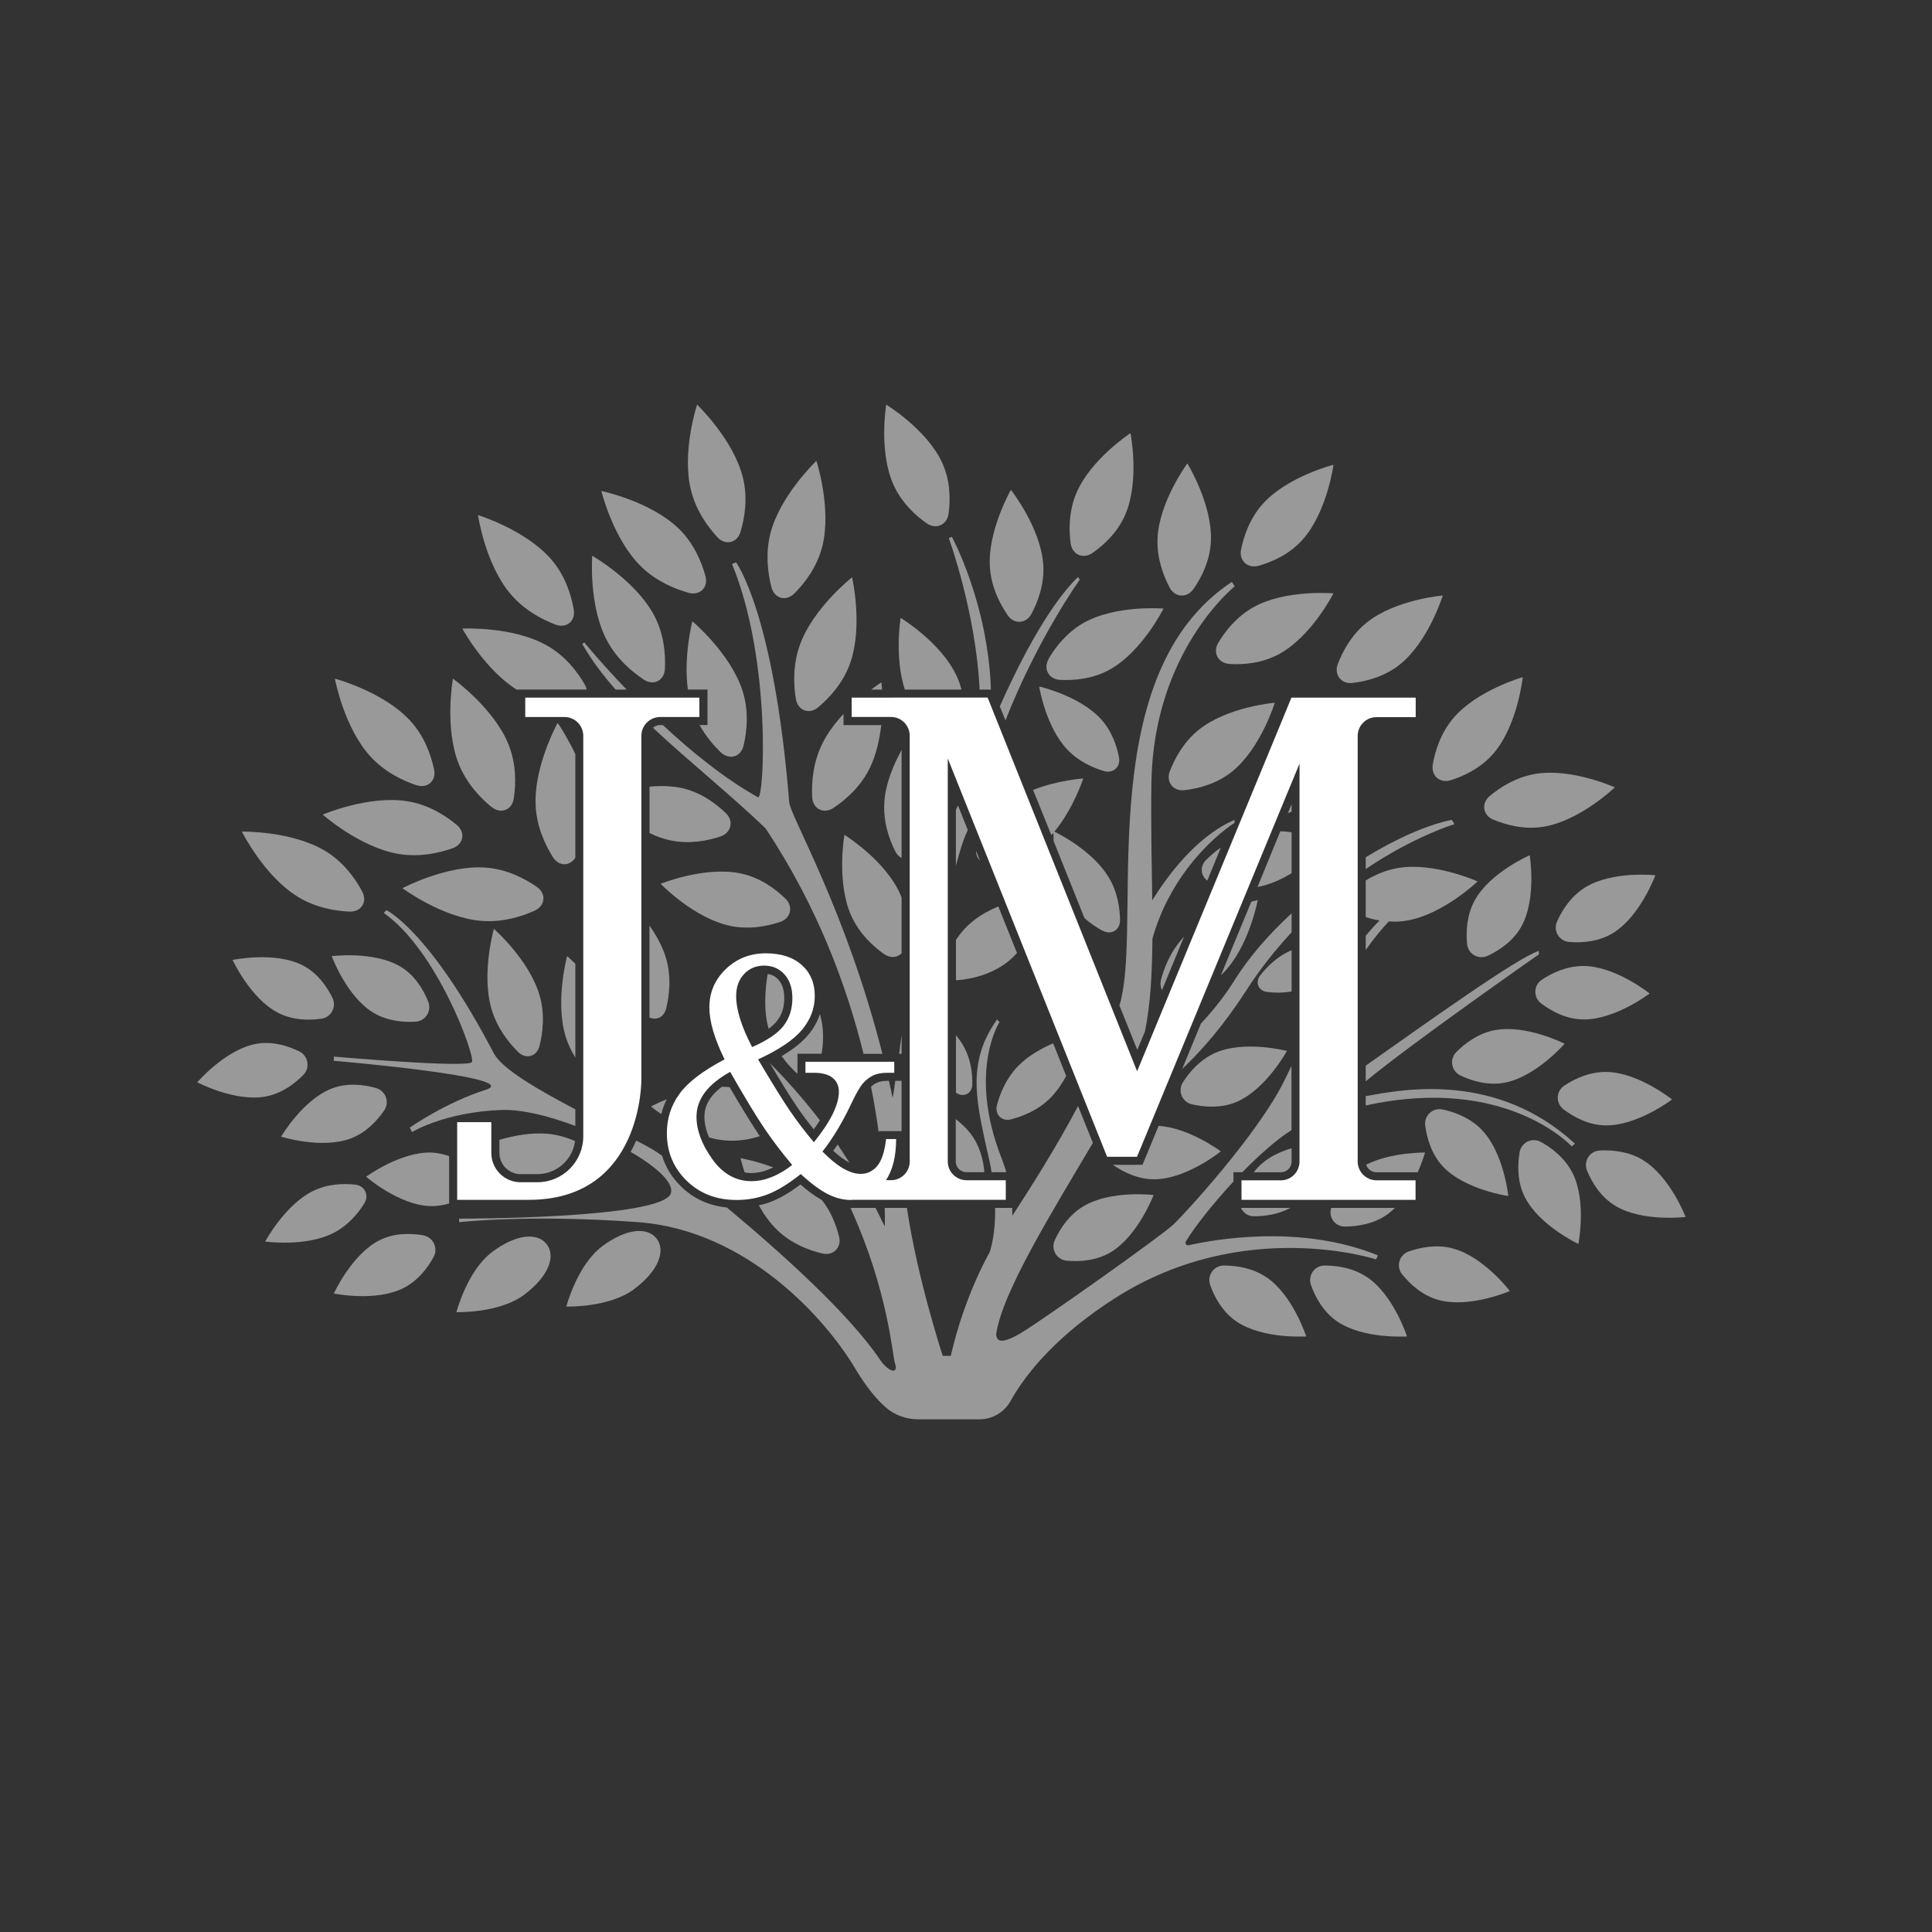 <?xml version="1.0" encoding="UTF-8"?>
<svg id="Layer_1" data-name="Layer 1" xmlns="http://www.w3.org/2000/svg" viewBox="0 0 300 300">
  <rect x="0" y="0" width="300" height="300" fill="#333333" stroke="none"/>
  <path d="m77.85,172.36c3.08-.13,7.31.9,11.49,2.48v-2.58c-5.66-2.98-11.14-6.13-12.59-8.56-10.04-19.28-16.77-22.38-16.77-22.38l-.38.45c8.29,5.81,14.17,22.1,13.69,23.13-.48,1-21.45-.83-21.45-.83v.65s29.81,2.53,23.56,4.51c-6.23,1.98-11.77,5.86-11.77,5.86l.35.7s2-1.25,5.76-2.25c.73-.18,1.5-.38,2.35-.53,1.68-.33,3.6-.58,5.76-.65Z" style="fill: #fff; opacity: .5;"/>
  <path d="m97.3,107.08c-4.01-4.18-6.58-7.33-6.58-7.33l-.3.25c1.38,2.43,3.13,4.78,5.18,7.08h1.7Z" style="fill: #fff; opacity: .5;"/>
  <path d="m123.68,171.76c.83,1.2,1.73,2.43,2.68,3.6.38-.5.68-.98.95-1.4-2.73-3.55-5.41-6.51-7.78-8.89,1.78,2.98,3.15,5.23,4.16,6.68Z" style="fill: #fff; opacity: .5;"/>
  <path d="m131.92,180.55c-.63-.98-1.25-1.93-1.85-2.83-.23.33-.45.65-.68.98.9.83,1.75,1.45,2.53,1.85Z" style="fill: #fff; opacity: .5;"/>
  <path d="m114.3,87.3l-.63.28c6.16,14.94,4.98,36.7,4.03,36.22-5.13-2.85-10.34-7.08-14.77-11.21h-.43c-.43,0-.83.15-1.1.43,5.53,5.18,11.89,10.26,17.47,15.6,8.09,12.17,12.64,24.56,15.22,35.02h2.93c-5.66-22.3-14.24-36.77-14.47-39.05-2.38-29.51-8.26-37.27-8.26-37.27Z" style="fill: #fff; opacity: .5;"/>
  <path d="m152.12,107.08h1.75c-.45-13.44-6.06-23.71-6.06-23.71l-.48.18s4.21,11.52,4.78,23.53Z" style="fill: #fff; opacity: .5;"/>
  <path d="m167.39,89.6c-4.93,4.76-9.74,14.67-12.14,20.08l.88,2.18c5.06-12.87,11.54-21.85,11.54-21.85l-.28-.4Z" style="fill: #fff; opacity: .5;"/>
  <path d="m174.22,154.54c-.1.53-.22,1.05-.4,1.58l2.78,6.91,1.2-2.9c.85-4.21,1.1-8.99,1.15-14.37,2.43-8.69,8.04-14.57,11.99-17.47.25-.18.5-.35.75-.5v-.48c-.15.05-.28.13-.43.2-5.68,2.63-10.04,8.59-12.34,12.29-.07-5.53-.23-11.64-.13-18.3.33-20.4,12.94-30.46,12.94-30.46l-.45-.68c-21.35,14.07-14.24,50.89-17.07,64.18Z" style="fill: #fff; opacity: .5;"/>
  <path d="m183.56,166c3.15-2.98,6.56-6.93,9.94-12.17,2.2-3.43,4.61-6.43,7.06-9.06v-2.95c-3.5,3.23-6.61,6.78-8.86,10.39-1.55,2.48-3.35,4.73-5.21,6.71l-2.93,7.08Z" style="fill: #fff; opacity: .5;"/>
  <path d="m140,160.75c-.15,1.03-.28,2-.38,2.88h.38v-2.88Z" style="fill: #fff; opacity: .5;"/>
  <path d="m138.58,170.36c-.18-.85-.35-1.7-.55-2.53h-.18c-.73,0-1.28.1-1.7.3-.3.13-.6.35-.9.63.53,2.55.9,4.96,1.2,7.13l.02-.25h3.53v-7.81h-.98c-.25,1.8-.38,2.75-.45,2.53Z" style="fill: #fff; opacity: .5;"/>
  <path d="m148.76,125.07c-.13.23-.23.45-.33.7v8.66c.6-2.28,1.13-3.93,1.5-4.76.13-.28.25-.53.35-.78l-1.53-3.83Z" style="fill: #fff; opacity: .5;"/>
  <path d="m148.44,169.68s.08.05.1.07c1.18.7,2.4.03,2.43-1.33.05-1.65-.18-3.93-1.38-6.03-.33-.58-.73-1.13-1.15-1.65v8.94Z" style="fill: #fff; opacity: .5;"/>
  <path d="m153.97,182.02h2.28c-.2-.73-.45-1.43-.73-2.18-5.28-13.47-.32-21.13-.32-21.13l-.38-.4c-4.96,6.96-3.1,13.22-1.15,22.1.13.55.23,1.08.3,1.6Z" style="fill: #fff; opacity: .5;"/>
  <path d="m213.67,195.57l.3-.63c-12.17-4.98-25.81-2.38-29.39-1.58-.35.1-.63-.3-.43-.6,1.33-2.23,4.18-5.83,7.38-9.29v-1.45h1.38c2.65-2.7,5.41-5.16,7.63-6.53v-9.96c-.43.88-.83,1.7-1.2,2.45-4.1,8.21-15.27,20.4-17.15,22.18-1.9,1.78-19.8,14.47-23.48,16.72-3.68,2.25-3.93,1.05-4.03.35.85-6.43,8.81-19.27,15.02-29.76l-2.3-5.73c-3.35,6.36-7.21,12.42-10.21,17.05,0-.4,0-.8-.02-1.23h-2.65c.08,4.43-.85,6.88-.85,6.88-2.13,3.88-3.65,7.89-4.63,10.94-.95,3.05-1.4,5.16-1.4,5.16h-1.25s-3.96-12.04-5.56-22.98h-3.45c.05,1.85,0,2.88,0,2.88-.48-.98-.95-1.95-1.43-2.88h-3.48c-.13.02-.25.02-.35.02h-.05c5.86,12.87,6.51,22.9,6.88,24.03.65,1.9-.95,1.43-2.2-.33-4.86-7.28-15.65-16.92-23.88-23.78-2.8-.28-5.21-1.38-7.13-3.28-1.4-1.38-2.38-2.95-2.93-4.76-.85-.65-2.25-1.45-4.01-2.35-.25.58-.55,1.18-.88,1.75,4.01,2.33,6.73,4.78,6.26,6.41-1.2,4.03-32.89,3.96-32.89,3.96v.55s10.91-1.25,27.84,0c16.92,1.28,29.11,15.07,33.62,22.65,1.78,2.98,3.38,4.86,4.68,6.01,1.4,1.28,3.25,1.95,5.16,1.95h9.51c2,0,3.83-1.08,4.81-2.83,2.53-4.53,7.46-10.41,16.37-16.07,19.93-12.64,40.4-5.93,40.4-5.93Z" style="fill: #fff; opacity: .5;"/>
  <path d="m212.07,133.11v1.83c7.66-5.16,13.77-6.96,13.77-6.96l-.4-.68c-3.88.8-8.59,2.9-13.37,5.81Z" style="fill: #fff; opacity: .5;"/>
  <path d="m217.05,134.79c-1.9.33-3.6,1.08-4.98,1.93v5.68c.65.23,1.38.4,2.15.53-.75.75-1.45,1.53-2.15,2.38v2.2c1.33-1.88,2.53-3.33,3.58-4.43.9.05,1.85.05,2.8-.13,5.63-.95,10.99-6.08,10.99-6.08,0,0-6.76-3.05-12.39-2.08Z" style="fill: #fff; opacity: .5;"/>
  <path d="m212.07,167.9c7.33-6.06,26.88-19.7,26.88-19.7v-.55c-3.45,1.13-17.42,11.16-26.88,17.82v2.43Z" style="fill: #fff; opacity: .5;"/>
  <path d="m244.06,178.02l.5-.43c-12.24-11.24-26.71-8.44-32.49-7.38v1.45c21.8-4.81,31.99,6.36,31.99,6.36Z" style="fill: #fff; opacity: .5;"/>
  <path d="m93.49,193.54c-3.88,2.91-5.55,9.34-5.55,9.34,0,0,6.64.21,10.52-2.7,3.88-2.91,4.9-5.99,3.52-7.82-1.37-1.83-4.62-1.72-8.5,1.18Z" style="fill: #fff; opacity: .5;"/>
  <path d="m76.42,194.41c-3.88,2.91-5.55,9.34-5.55,9.34,0,0,6.64.21,10.52-2.7,3.88-2.91,4.9-5.99,3.52-7.82-1.37-1.83-4.62-1.72-8.5,1.18Z" style="fill: #fff; opacity: .5;"/>
  <path d="m65.72,191.82c-1.89-.33-4.49-.41-6.82.78-4.32,2.2-7.06,8.26-7.06,8.26,0,0,6.51,1.34,10.83-.86,2.3-1.17,3.78-3.2,4.67-4.84.74-1.37-.09-3.06-1.62-3.33Z" style="fill: #fff; opacity: .5;"/>
  <path d="m56.85,182.72s5.01,4.36,9.86,4.56c1.08.05,2.08-.13,3.03-.4v-7.36c-.85-.3-1.75-.5-2.7-.55-4.83-.18-10.19,3.75-10.19,3.75Z" style="fill: #fff; opacity: .5;"/>
  <path d="m47.1,166.91c1.1-1.11.77-2.96-.63-3.65-1.73-.84-4.19-1.65-6.76-1.16-4.76.91-9.08,5.96-9.08,5.96,0,0,5.88,3.1,10.64,2.2,2.53-.48,4.53-2.02,5.84-3.35Z" style="fill: #fff; opacity: .5;"/>
  <path d="m43.65,176.5s6.34,2,10.86.26c2.41-.93,4.09-2.79,5.15-4.33.88-1.29.23-3.05-1.27-3.48-1.85-.52-4.42-.87-6.86.07-4.52,1.74-7.88,7.48-7.88,7.48Z" style="fill: #fff; opacity: .5;"/>
  <path d="m43.22,157.29c2.3,1.16,4.82,1.16,6.67.9,1.55-.21,2.42-1.88,1.72-3.28-.86-1.72-2.32-3.86-4.66-5.04-4.33-2.18-10.83-.81-10.83-.81,0,0,2.77,6.04,7.1,8.22Z" style="fill: #fff; opacity: .5;"/>
  <path d="m51.51,148.47s2.29,6.24,6.43,8.76c2.21,1.34,4.71,1.53,6.58,1.42,1.56-.09,2.56-1.68,1.97-3.13-.72-1.78-2.01-4.03-4.25-5.39-4.14-2.51-10.74-1.66-10.74-1.66Z" style="fill: #fff; opacity: .5;"/>
  <path d="m46.24,139.26c2.78,1.69,5.8,2.19,8.01,2.29,1.85.08,2.85-1.51,1.99-3.12-1.06-1.99-2.87-4.55-5.69-6.27-5.23-3.17-12.99-3.03-12.99-3.03,0,0,3.46,6.95,8.69,10.12Z" style="fill: #fff; opacity: .5;"/>
  <path d="m64.63,121.91c1.75.59,3.16-.66,2.77-2.45-.47-2.21-1.5-5.17-3.74-7.59-4.16-4.49-11.66-6.49-11.66-6.49,0,0,1.41,7.63,5.56,12.13,2.21,2.39,4.97,3.7,7.07,4.41Z" style="fill: #fff; opacity: .5;"/>
  <path d="m83.36,137.72c-1.85-1.29-4.62-2.75-7.92-3-6.1-.45-12.95,3.2-12.95,3.2,0,0,6.23,4.62,12.34,5.08,3.25.24,6.16-.68,8.18-1.59,1.68-.76,1.86-2.64.35-3.69Z" style="fill: #fff; opacity: .5;"/>
  <path d="m76.69,144.23s-1.99,6.98-.36,12.47c.86,2.92,2.63,5.17,4.1,6.63,1.22,1.22,2.92.75,3.34-.91.52-2.05.88-4.96,0-7.92-1.62-5.49-7.08-10.27-7.08-10.27Z" style="fill: #fff; opacity: .5;"/>
  <path d="m89.34,164.2v-14.54c-.75-.75-1.28-1.2-1.28-1.2,0,0-1.9,7.01-.23,12.49.38,1.2.9,2.3,1.5,3.25Z" style="fill: #fff; opacity: .5;"/>
  <path d="m80.85,182.32h2.58c3,0,5.48-2.23,5.86-5.13-1.23-.55-2.63-.98-4.18-1.13-2.58-.25-5.33.28-7.56.93v2.03c0,1.83,1.48,3.3,3.3,3.3Z" style="fill: #fff; opacity: .5;"/>
  <path d="m103.38,148.65c-.55-1.78-1.5-3.45-2.53-4.93v14.27c1.08.5,2.28-.05,2.6-1.43.5-2.05.83-4.96-.07-7.91Z" style="fill: #fff; opacity: .5;"/>
  <path d="m76.32,125.3c1.43,1.17,3.19.49,3.46-1.32.34-2.23.41-5.36-.83-8.42-2.31-5.67-8.62-10.18-8.62-10.18,0,0-1.37,7.64.93,13.31,1.23,3.02,3.35,5.22,5.06,6.62Z" style="fill: #fff; opacity: .5;"/>
  <path d="m89.34,133.18v-16.07c-1.03-2.18-2.1-3.88-2.53-4.53-.15-.2-.23-.3-.23-.3,0,0-.05.1-.17.3-.7,1.38-3.53,7.23-3.23,12.59.17,3.25,1.48,6.01,2.65,7.89.93,1.5,2.65,1.5,3.5.13Z" style="fill: #fff; opacity: .5;"/>
  <path d="m80.33,107.15v-.08h10.76c-.05-.25-.15-.53-.3-.8-1.13-1.95-3.03-4.46-5.91-6.06-5.33-3-13.09-2.6-13.09-2.6,0,0,3.48,6.41,8.54,9.54Z" style="fill: #fff; opacity: .5;"/>
  <path d="m86.23,96.98c1.73.65,3.18-.54,2.86-2.35-.39-2.23-1.31-5.22-3.46-7.73-3.99-4.64-11.41-6.92-11.41-6.92,0,0,1.12,7.68,5.11,12.32,2.12,2.47,4.83,3.89,6.9,4.67Z" style="fill: #fff; opacity: .5;"/>
  <path d="m99.94,105.52c1.54,1.02,3.22.17,3.31-1.67.11-2.26-.13-5.38-1.68-8.3-2.87-5.4-9.61-9.25-9.61-9.25,0,0-.59,7.74,2.28,13.14,1.53,2.88,3.86,4.85,5.71,6.07Z" style="fill: #fff; opacity: .5;"/>
  <path d="m106.91,92.05c1.78.49,3.11-.84,2.63-2.61-.6-2.18-1.79-5.07-4.16-7.37-4.4-4.25-12-5.83-12-5.83,0,0,1.83,7.54,6.23,11.79,2.34,2.26,5.17,3.42,7.3,4.01Z" style="fill: #fff; opacity: .5;"/>
  <path d="m111.38,83.4c1.25,1.36,3.09.93,3.61-.82.65-2.17,1.16-5.25.36-8.46-1.49-5.94-7.11-11.29-7.11-11.29,0,0-2.43,7.37-.94,13.31.79,3.16,2.58,5.63,4.08,7.26Z" style="fill: #fff; opacity: .5;"/>
  <path d="m123.35,92.15c1.6-1.6,3.51-4.07,4.33-7.28,1.5-5.93-.91-13.31-.91-13.31,0,0-5.63,5.34-7.14,11.27-.8,3.16-.4,6.19.15,8.33.46,1.79,2.27,2.29,3.57.99Z" style="fill: #fff; opacity: .5;"/>
  <path d="m123.58,108.52c.3,1.82,2.06,2.48,3.46,1.31,1.73-1.45,3.87-3.74,4.97-6.85,2.04-5.77.3-13.34.3-13.34,0,0-6.1,4.8-8.13,10.58-1.08,3.07-.96,6.12-.6,8.31Z" style="fill: #fff; opacity: .5;"/>
  <path d="m127.64,115.59c-1.43,2.93-1.63,5.96-1.53,8.19.1,1.83,1.78,2.68,3.3,1.68,1.88-1.25,4.26-3.3,5.68-6.26,1-2.08,1.5-4.46,1.75-6.61h-5.86v-1.73c-1.28,1.38-2.5,2.98-3.35,4.73Z" style="fill: #fff; opacity: .5;"/>
  <path d="m136.87,105.95s-.65.4-1.6,1.13h1.7c-.05-.7-.1-1.13-.1-1.13Z" style="fill: #fff; opacity: .5;"/>
  <path d="m131.12,129.63s-1.28,7.31,1.05,12.54c1.25,2.78,3.35,4.73,5.08,5.96.98.7,2.08.58,2.75-.1v-8.64c-.08-.2-.15-.43-.25-.63-2.35-5.23-8.64-9.14-8.64-9.14Z" style="fill: #fff; opacity: .5;"/>
  <path d="m148.44,152.18c.15.03.3.03.45,0,2.15-.2,5.03-.88,7.48-2.75.55-.43,1.08-.93,1.55-1.45l-2.9-7.23c-1.33.55-2.63,1.25-3.75,2.13-1.18.9-2.1,1.98-2.83,3.05v6.26Z" style="fill: #fff; opacity: .5;"/>
  <path d="m157,173.81c1.83-.48,4.26-1.43,6.16-3.38.95-.98,1.75-2.15,2.4-3.35l-2.03-5.08c-1.83.8-3.88,1.95-5.41,3.5-1.88,1.93-2.83,4.28-3.3,6.06-.4,1.48.7,2.63,2.18,2.25Z" style="fill: #fff; opacity: .5;"/>
  <path d="m152.17,133.61l-.6-1.5c-.02.6.2,1.13.6,1.5Z" style="fill: #fff; opacity: .5;"/>
  <path d="m171.22,144.5c1.33.75,2.7-.08,2.7-1.6-.03-1.88-.38-4.46-1.83-6.78-2.45-3.98-7.58-6.61-8.36-6.98,2.98-3.63,4.48-8.26,4.48-8.26,0,0-3.91.25-7.79,1.78l2.83,7.01c.12-.1.23-.23.33-.35,0,.25,0,.68.02,1.23l.02.03v.05l4.76,11.89v.03c.95.85,1.95,1.5,2.83,1.98Z" style="fill: #fff; opacity: .5;"/>
  <path d="m200.56,147.55c-.05.03-.13.05-.18.08-2.15.95-3.7,2.55-4.71,3.85-.8,1.08-.28,2.38,1.08,2.55,1.05.13,2.38.18,3.81-.08v-6.41Z" style="fill: #fff; opacity: .5;"/>
  <path d="m148.41,180.37c0,.9.75,1.65,1.68,1.65h2.75v-.15c-.15-1.7-.68-3.98-2.18-5.91-.65-.83-1.43-1.55-2.25-2.18v6.58Z" style="fill: #fff; opacity: .5;"/>
  <path d="m162.84,102.31c-.89,1.52,0,3.17,1.75,3.26,2.15.11,5.1-.11,7.79-1.63,4.99-2.81,8.29-9.44,8.29-9.44,0,0-7.38-.61-12.37,2.2-2.65,1.5-4.41,3.78-5.47,5.6Z" style="fill: #fff; opacity: .5;"/>
  <path d="m156.46,95.53c1,1.45,2.87,1.34,3.7-.2,1.01-1.9,2.06-4.67,1.83-7.75-.43-5.71-5.02-11.52-5.02-11.52,0,0-3.68,6.43-3.25,12.13.23,3.04,1.55,5.6,2.75,7.33Z" style="fill: #fff; opacity: .5;"/>
  <path d="m148.56,105c-2.38-5.21-8.71-9.06-8.71-9.06,0,0-1,6.11.65,11.14h8.79c-.18-.7-.4-1.4-.73-2.08Z" style="fill: #fff; opacity: .5;"/>
  <path d="m143.89,81.26c1.44,1.01,3.16.26,3.4-1.47.29-2.13.31-5.09-.97-7.9-2.38-5.21-8.71-9.06-8.71-9.06,0,0-1.22,7.3,1.16,12.51,1.27,2.77,3.4,4.71,5.12,5.92Z" style="fill: #fff; opacity: .5;"/>
  <path d="m169.63,85.87c1.77-1.23,3.96-3.22,5.15-6.07,2.21-5.28.76-12.54.76-12.54,0,0-6.2,4.05-8.41,9.33-1.18,2.81-1.16,5.69-.88,7.78.23,1.74,1.95,2.5,3.38,1.5Z" style="fill: #fff; opacity: .5;"/>
  <path d="m185.32,91.47c1.23-1.77,2.59-4.4,2.71-7.49.23-5.72-3.66-12.02-3.66-12.02,0,0-4.4,5.96-4.63,11.68-.12,3.04.9,5.74,1.88,7.6.82,1.55,2.7,1.66,3.7.23Z" style="fill: #fff; opacity: .5;"/>
  <path d="m170.83,111.53c-3.33-3.54-9.47-4.93-9.47-4.93,0,0,1,6.21,4.33,9.75,1.77,1.89,4.02,2.87,5.73,3.38,1.43.42,2.61-.65,2.34-2.11-.34-1.8-1.13-4.19-2.93-6.1Z" style="fill: #fff; opacity: .5;"/>
  <path d="m195.43,87.86c2.07-.59,4.79-1.76,6.84-4.07,3.81-4.27,4.79-11.62,4.79-11.62,0,0-7.18,1.82-10.99,6.09-2.03,2.27-2.94,5.01-3.36,7.07-.35,1.72,1.04,3,2.71,2.52Z" style="fill: #fff; opacity: .5;"/>
  <path d="m190.9,103.1c2.15.13,5.1-.08,7.8-1.58,5.01-2.78,8.36-9.38,8.36-9.38,0,0-7.38-.65-12.38,2.12-2.66,1.48-4.44,3.75-5.51,5.56-.9,1.51-.01,3.17,1.73,3.27Z" style="fill: #fff; opacity: .5;"/>
  <path d="m181.64,119.77c-.62,1.64.53,3.13,2.27,2.93,2.14-.24,5.01-.96,7.42-2.9,4.45-3.6,6.62-10.68,6.62-10.68,0,0-7.38.62-11.83,4.22-2.37,1.91-3.72,4.46-4.47,6.43Z" style="fill: #fff; opacity: .5;"/>
  <path d="m189.57,131.61c-.88.6-1.63,1.28-2.25,1.88-1.05,1.03-.9,2.48.15,3.25l2.1-5.13Z" style="fill: #fff; opacity: .5;"/>
  <path d="m195.25,137.74c.28-.05.58-.13.88-.2,1.55-.4,3.08-1.13,4.43-1.95v-6.36c-.58-.08-1.15-.13-1.75-.15l-3.55,8.66Z" style="fill: #fff; opacity: .5;"/>
  <path d="m200.56,124.87l-.58,1.38c.18-.05.38-.13.58-.2v-1.18Z" style="fill: #fff; opacity: .5;"/>
  <path d="m225.26,121.16c2.05-.65,4.74-1.9,6.73-4.26,3.69-4.38,4.46-11.75,4.46-11.75,0,0-7.13,2.02-10.81,6.4-1.96,2.33-2.8,5.09-3.16,7.16-.3,1.73,1.12,2.97,2.78,2.44Z" style="fill: #fff; opacity: .5;"/>
  <path d="m231.88,127.27c1.99.83,4.84,1.61,7.89,1.09,5.64-.97,10.98-6.1,10.98-6.1,0,0-6.75-3.05-12.39-2.08-3,.52-5.43,2.08-7.04,3.43-1.35,1.13-1.06,2.99.55,3.66Z" style="fill: #fff; opacity: .5;"/>
  <path d="m163.79,192.56c-.66,1.44.29,3.06,1.86,3.2,1.94.17,4.58.04,6.86-1.34,4.23-2.56,6.62-8.86,6.62-8.86,0,0-6.69-.8-10.92,1.76-2.25,1.36-3.63,3.52-4.42,5.24Z" style="fill: #fff; opacity: .5;"/>
  <path d="m189.57,178.79s-4.91-3.68-9.66-3.96l-2.18,5.26-.33.78h-4.61c1.6,1.1,3.96,2.3,6.58,2.25,4.96-.1,10.19-4.33,10.19-4.33Z" style="fill: #fff; opacity: .5;"/>
  <path d="m196.66,198.34c-2.18-1.48-4.72-1.82-6.61-1.83-1.58,0-2.66,1.54-2.13,3.03.65,1.84,1.88,4.17,4.09,5.67,4.1,2.77,10.82,2.31,10.82,2.31,0,0-2.07-6.41-6.16-9.18Z" style="fill: #fff; opacity: .5;"/>
  <path d="m212.31,198.34c-2.18-1.48-4.72-1.82-6.61-1.83-1.58,0-2.66,1.54-2.13,3.03.66,1.84,1.87,4.17,4.09,5.67,4.1,2.77,10.82,2.31,10.82,2.31,0,0-2.07-6.41-6.16-9.18Z" style="fill: #fff; opacity: .5;"/>
  <path d="m225.58,193.85c-2.55-.67-5.05-.15-6.84.48-1.49.53-2,2.34-1,3.57,1.23,1.51,3.16,3.31,5.74,3.99,4.79,1.25,10.97-1.42,10.97-1.42,0,0-4.08-5.36-8.87-6.61Z" style="fill: #fff; opacity: .5;"/>
  <path d="m208.87,190.46c1.95-.02,4.56-.4,6.71-2,.35-.28.7-.58,1.03-.9h-9.91c-.45,1.48.63,2.93,2.18,2.9Z" style="fill: #fff; opacity: .5;"/>
  <path d="m221.28,178.97s-5.21-.1-9.14,1.88c.2.68.85,1.18,1.6,1.18h6.41c.75-1.73,1.13-3.05,1.13-3.05Z" style="fill: #fff; opacity: .5;"/>
  <path d="m224.11,181.2c3.43,3.57,10.1,4.52,10.1,4.52,0,0-.68-6.7-4.11-10.27-1.82-1.9-4.23-2.77-6.08-3.17-1.55-.33-2.92.95-2.71,2.52.26,1.93.96,4.47,2.81,6.4Z" style="fill: #fff; opacity: .5;"/>
  <path d="m232.09,159.96c-2.58.51-4.62,2.06-5.95,3.4-1.12,1.12-.78,2.97.65,3.65,1.76.83,4.28,1.61,6.9,1.1,4.86-.95,9.26-6.04,9.26-6.04,0,0-6-3.05-10.86-2.1Z" style="fill: #fff; opacity: .5;"/>
  <path d="m259.63,170.72s-5.25-4.21-10.2-4.27c-2.63-.03-4.94,1.07-6.52,2.12-1.32.87-1.37,2.75-.11,3.7,1.56,1.17,3.86,2.45,6.53,2.48,4.95.06,10.3-4.03,10.3-4.03Z" style="fill: #fff; opacity: .5;"/>
  <path d="m256.15,154.27s-5.25-4.21-10.2-4.27c-2.63-.03-4.94,1.07-6.52,2.12-1.32.87-1.37,2.75-.11,3.7,1.56,1.17,3.86,2.45,6.53,2.48,4.95.06,10.3-4.03,10.3-4.03Z" style="fill: #fff; opacity: .5;"/>
  <path d="m228.99,139.82c-1.26,2.31-1.36,4.87-1.18,6.76.15,1.58,1.79,2.5,3.22,1.83,1.76-.83,3.97-2.27,5.25-4.62,2.36-4.35,1.25-10.99,1.25-10.99,0,0-6.18,2.68-8.54,7.02Z" style="fill: #fff; opacity: .5;"/>
  <path d="m241.78,143.09c-.65,1.44.32,3.06,1.9,3.18,1.94.15,4.58-.01,6.84-1.42,4.2-2.61,6.52-8.94,6.52-8.94,0,0-6.69-.73-10.9,1.89-2.24,1.39-3.59,3.56-4.36,5.29Z" style="fill: #fff; opacity: .5;"/>
  <path d="m255.11,180.12c-2.26-1.36-4.81-1.57-6.7-1.47-1.58.08-2.57,1.68-1.97,3.14.75,1.8,2.09,4.07,4.38,5.45,4.24,2.55,10.92,1.73,10.92,1.73,0,0-2.4-6.29-6.64-8.84Z" style="fill: #fff; opacity: .5;"/>
  <path d="m239.29,177.33c-1.38-.77-3.07.05-3.33,1.61-.32,1.92-.39,4.56.81,6.94,2.23,4.42,8.32,7.28,8.32,7.28,0,0,1.32-6.6-.91-11.02-1.19-2.35-3.23-3.89-4.89-4.81Z" style="fill: #fff; opacity: .5;"/>
  <path d="m194.77,188.86c1.63,0,3.7-.28,5.61-1.3h-7.68c.35.78,1.13,1.33,2.08,1.3Z" style="fill: #fff; opacity: .5;"/>
  <path d="m200.56,180.35v-2.05c-1.43.43-2.85,1.03-4.05,1.93-.73.53-1.33,1.15-1.83,1.8h4.23c.9,0,1.65-.75,1.65-1.68Z" style="fill: #fff; opacity: .5;"/>
  <path d="m199.83,163.19s-6.52-1.7-11.06.27c-2.42,1.05-4.07,3-5.09,4.6-.85,1.33-.13,3.07,1.41,3.42,1.9.43,4.53.66,6.98-.4,4.54-1.97,7.76-7.88,7.76-7.88Z" style="fill: #fff; opacity: .5;"/>
  <path d="m180.28,152.16c-.15.6-.07,1.15.15,1.6l3.43-8.31c-2.03,2.15-3.08,4.73-3.58,6.71Z" style="fill: #fff; opacity: .5;"/>
  <path d="m189.59,151.41c.12-.1.23-.2.33-.3,4.03-4.06,5.38-11.34,5.38-11.34,0,0-.38.07-1,.25l-4.71,11.39Z" style="fill: #fff; opacity: .5;"/>
  <path d="m209.99,106.05c2.14-.24,5.01-.96,7.42-2.9,4.45-3.6,6.62-10.68,6.62-10.68,0,0-7.38.62-11.83,4.22-2.37,1.91-3.72,4.46-4.47,6.43-.62,1.64.53,3.13,2.27,2.93Z" style="fill: #fff; opacity: .5;"/>
  <path d="m140,133.23v-16.77c-1.2,2.18-2.5,5.16-2.68,8.11-.2,3.03.75,5.76,1.7,7.63.25.48.58.83.98,1.03Z" style="fill: #fff; opacity: .5;"/>
  <path d="m111.89,129.88c1.65-.55,2.08-2.4.83-3.6-1.55-1.5-3.91-3.28-6.93-3.93-1.6-.33-3.33-.35-4.93-.2v7.21c1.03.5,2.13.9,3.23,1.13,2.98.63,5.81.05,7.81-.6Z" style="fill: #fff; opacity: .5;"/>
  <path d="m113.32,143.76c2.98.63,5.81.07,7.81-.6,1.67-.55,2.09-2.39.84-3.61-1.54-1.5-3.91-3.28-6.93-3.92-5.6-1.18-12.46,1.61-12.46,1.61,0,0,5.15,5.33,10.75,6.51Z" style="fill: #fff; opacity: .5;"/>
  <path d="m120.68,158.49c.75-.95,1.1-2.1,1.1-3.5,0-1.23-.3-2.18-.9-2.85-.48-.53-1-.8-1.68-.9-.4,2.45-.65,5.68.15,8.51.58-.43,1-.83,1.33-1.25Z" style="fill: #fff; opacity: .5;"/>
  <path d="m127.36,157.59c0-.05-.02-.08-.05-.13-.35,1.13-.95,2.2-1.78,3.2-.95,1.15-2.33,2.25-4.16,3.33.7,1,1.48,1.83,2.18,2.5.08.08.18.15.28.23v-3.1h3.75c.3-1.78.38-3.88-.23-6.03Z" style="fill: #fff; opacity: .5;"/>
  <path d="m102.68,172.99c.2-.8.48-1.55.85-2.3-1.5.6-2.45,1.13-2.45,1.13,0,0,.6.5,1.6,1.18Z" style="fill: #fff; opacity: .5;"/>
  <path d="m117.65,175.92c-1.08-1.63-2.55-4.01-4.36-7.11h-.03c-.38-.05-.78-.05-1.18-.05-1.83,1.38-2.7,2.93-2.7,4.66,0,1.03.25,2.1.73,3.2.78.23,1.55.38,2.35.45,2.03.2,3.93-.13,5.53-.65-.13-.18-.25-.33-.35-.5Z" style="fill: #fff; opacity: .5;"/>
  <path d="m115.62,182.05c.35.07.7.1,1.05.1,1.1,0,2.23-.3,3.4-.88-2.78-1.03-5.08-1.43-5.08-1.43,0,0,.2.88.63,2.2Z" style="fill: #fff; opacity: .5;"/>
  <path d="m127.59,186.33c-.98-.55-2.08-1.33-3.3-2.4-1.7,1.28-3.2,2.15-4.63,2.7-.58.23-1.2.4-1.83.53.78,1.4,1.73,2.78,2.9,3.88,2.2,2.1,4.91,3.13,6.96,3.6,1.7.4,3.03-.93,2.6-2.63-.43-1.7-1.2-3.83-2.68-5.68h-.02Z" style="fill: #fff; opacity: .5;"/>
  <path d="m107.51,96.46s-1.4,5.41-.7,10.61h3.05v5.51h-1.23c.98,1.78,2.2,3.18,3.28,4.23,1.35,1.28,3.15.73,3.55-1.05.53-2.2.85-5.33-.15-8.46-1.85-5.83-7.81-10.84-7.81-10.84Z" style="fill: #fff; opacity: .5;"/>
  <path d="m70.25,131.73c1.74-.62,2.08-2.47.67-3.64-1.73-1.45-4.37-3.14-7.63-3.67-6.04-.98-13.18,2.07-13.18,2.07,0,0,5.81,5.14,11.85,6.12,3.22.52,6.2-.15,8.28-.88Z" style="fill: #fff; opacity: .5;"/>
  <path d="m56.57,186.86c.79-1.27.07-2.75-1.41-2.91-1.83-.2-4.35-.14-6.68,1.05-4.32,2.2-7.3,7.79-7.3,7.79,0,0,6.27.87,10.59-1.33,2.3-1.17,3.85-3.07,4.8-4.6Z" style="fill: #fff; opacity: .5;"/>
  <path d="m102.51,111.34h6.09v-3.01h-27.04v3.01h6.09c1.61,0,2.92,1.31,2.92,2.92v55.81s0,6.37,0,6.37c0,3.95-3.2,7.14-7.14,7.14h-2.59c-2.51,0-4.55-2.04-4.55-4.55v-4.78h-5.3v12.06h11.13c17.75,0,17.47-18.73,17.47-18.73v-53.32c0-1.61,1.31-2.92,2.92-2.92Z" style="fill: #fff;"/>
  <path d="m219.83,183.28h-6.08c-1.6,0-2.93-1.3-2.93-2.93v-66.06c0-1.63,1.3-2.93,2.9-2.93h6.11v-3.03h-19.3l-1.25,3.05-22.71,54.97-23.21-58.03h-9.96,0s-11.15.01-11.15.01v3h6.11c1.6,0,2.9,1.3,2.9,2.93v66.1c0,1.6-1.3,2.9-2.9,2.9h-.78c1.03-1.57,1.57-3.68,1.57-6.39h-1.56c-.23,1.99-.69,3.38-1.38,4.19-.69.81-1.54,1.22-2.57,1.22-1.69,0-3.66-1.16-5.93-3.47,1.61-2.03,3.12-4.55,4.53-7.54.7-1.49,1.29-2.51,1.77-3.06.49-.55,1.02-.96,1.6-1.23.58-.26,1.32-.4,2.21-.4h1.04v-1.71h-13.79v1.71h1.32c1.29,0,2.26.27,2.9.79.65.53.97,1.25.97,2.16,0,2.02-1.29,4.63-3.88,7.84-1.35-1.6-2.6-3.24-3.74-4.91-1.14-1.67-2.78-4.33-4.93-7.96,3.27-1.5,5.56-3.05,6.86-4.63,1.3-1.58,1.95-3.32,1.95-5.22,0-2-.68-3.61-2.03-4.81-1.36-1.21-3.21-1.81-5.56-1.81-2.46,0-4.54.82-6.24,2.46-1.7,1.64-2.54,3.62-2.54,5.95,0,2.15.78,4.84,2.36,8.06-3.37,1.77-5.71,3.56-7.01,5.36-1.3,1.8-1.95,3.83-1.95,6.08,0,2.93,1.02,5.39,3.06,7.39,2.04,2,4.63,3,7.75,3,1.72,0,3.33-.29,4.84-.87,1.51-.58,3.22-1.63,5.14-3.15,1.67,1.52,3.1,2.57,4.28,3.15,1.18.58,2.34.87,3.48.87.11,0,.2-.03.31-.03h23.77v-3.03h-6.08c-1.6,0-2.93-1.3-2.93-2.9v-9.81h0v-52.79l24.74,61.85h4.65l25.23-61.05v61.78c0,1.63-1.3,2.93-2.9,2.93h-6.11v3.03h27.03v-3.03Zm-104.29-32.04c.83-.87,1.87-1.3,3.13-1.3s2.32.45,3.14,1.36c.82.91,1.23,2.14,1.23,3.7,0,1.65-.45,3.07-1.34,4.25-.89,1.18-2.53,2.3-4.91,3.34-1.65-3.16-2.48-5.79-2.48-7.89,0-1.44.41-2.59,1.24-3.46Zm1.14,32.17c-2.43,0-4.46-1.15-6.09-3.44-1.63-2.29-2.44-4.48-2.44-6.56,0-2.71,1.74-5.04,5.23-6.97,2.27,3.97,4.04,6.89,5.31,8.77,1.27,1.88,2.71,3.77,4.32,5.69-2.15,1.67-4.26,2.51-6.33,2.51Z" style="fill: #fff;"/>
</svg>